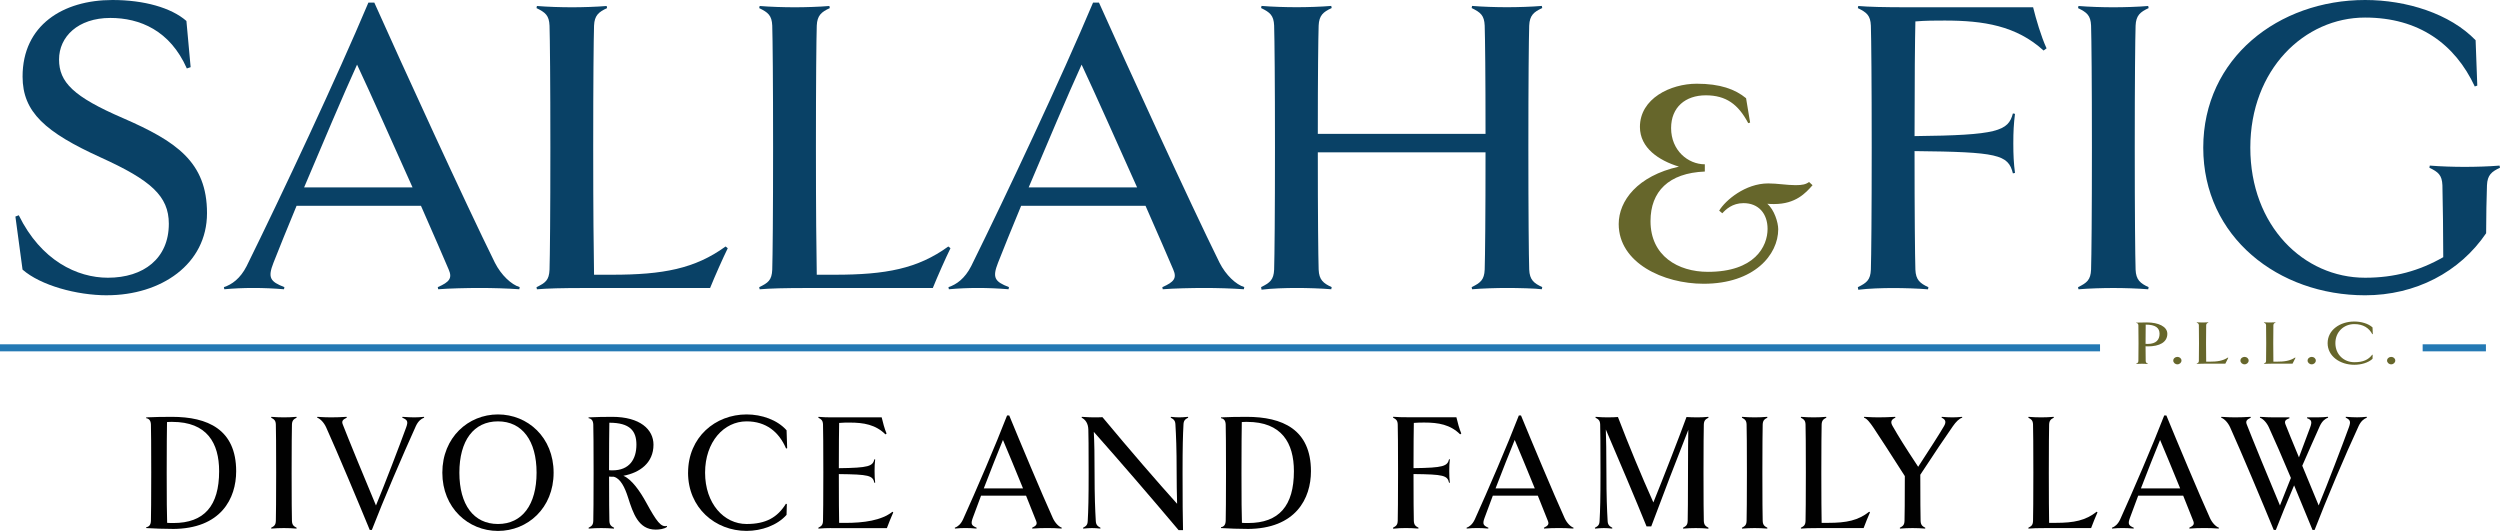 <?xml version="1.0" encoding="UTF-8"?> <svg xmlns="http://www.w3.org/2000/svg" id="Layer_2" viewBox="0 0 717.61 152.4"><defs><style>.cls-1{fill:#010101;}.cls-2{fill:#66662b;}.cls-3{fill:#094166;}.cls-4{fill:none;stroke:#2479b4;stroke-miterlimit:10;stroke-width:2.02px;}</style></defs><g id="Layer_1-2"><g><g><path class="cls-3" d="M30.72,84.76c-8.69,0-19.06-2.83-24.25-7.37l-2.05-15.23,.97-.37c6.39,13.02,16.77,17.93,25.58,17.93,10.26,0,17.49-5.53,17.49-15.48,0-7.99-5.19-12.53-19.54-19.04-15.93-7.25-22.44-13.02-22.44-23.21C6.47,7.25,18.05,0,32.28,0c9.05,0,16.89,2.21,21.23,6.02l1.21,13.26-1.09,.37c-4.83-10.93-13.51-14.5-21.96-14.5-9.29,0-14.72,5.4-14.72,11.92s4.1,10.69,18.34,16.83c15.2,6.63,24.13,12.53,24.13,27.27s-13.27,23.58-28.71,23.58Z"></path><path class="cls-3" d="M149.18,82.42l-.12,.61c-3.5-.25-7.72-.37-11.34-.37s-8.81,.12-11.94,.37l-.12-.61c3.38-1.47,4.22-2.58,3.14-5.04-1.21-2.83-4.22-9.83-7.96-18.3h-35.71c-2.77,6.63-5.07,12.41-6.63,16.34-1.69,4.3-.97,5.41,3.14,7l-.12,.61c-3.02-.25-5.91-.37-8.81-.37s-5.55,.12-8.32,.37l-.12-.61c2.29-.74,4.71-2.46,6.52-6.02C81.02,55.64,96.7,22.23,105.75,.74h1.69c7.96,17.81,26.06,57.36,34.62,74.68,1.81,3.56,4.71,6.27,7.12,7Zm-30.76-28.62c-5.67-12.65-12.06-27.02-15.93-35.25-3.98,8.72-9.89,22.72-15.2,35.25h31.13Z"></path><path class="cls-3" d="M208.9,71.25c-1.33,2.7-3.74,8.11-5.07,11.42h-35.47c-7.36,0-11.22,.12-14.24,.37l-.12-.61c2.53-1.23,3.62-1.97,3.74-5.04,.12-3.93,.24-15.97,.24-35.01s-.12-31.08-.24-35.01c-.12-2.95-1.21-3.81-3.74-5.04l.12-.61c3.02,.25,6.88,.37,10.13,.37,2.89,0,7-.12,9.89-.37l.12,.61c-2.41,1.11-3.62,2.09-3.74,5.04-.12,3.93-.24,15.85-.24,35.01s.12,28.5,.24,36.48h5.19c14.6,0,23.77-1.72,32.57-8.11l.6,.49Z"></path><path class="cls-3" d="M272.83,71.25c-1.33,2.7-3.74,8.11-5.07,11.42h-35.47c-7.36,0-11.22,.12-14.24,.37l-.12-.61c2.53-1.23,3.62-1.97,3.74-5.04,.12-3.93,.24-15.97,.24-35.01s-.12-31.08-.24-35.01c-.12-2.95-1.21-3.81-3.74-5.04l.12-.61c3.02,.25,6.88,.37,10.13,.37,2.89,0,7-.12,9.89-.37l.12,.61c-2.41,1.11-3.62,2.09-3.74,5.04-.12,3.93-.24,15.85-.24,35.01s.12,28.5,.24,36.48h5.19c14.6,0,23.77-1.72,32.57-8.11l.6,.49Z"></path><path class="cls-3" d="M357.16,82.42l-.12,.61c-3.5-.25-7.72-.37-11.34-.37s-8.81,.12-11.94,.37l-.12-.61c3.38-1.47,4.22-2.58,3.14-5.04-1.21-2.83-4.22-9.83-7.96-18.3h-35.71c-2.77,6.63-5.07,12.41-6.63,16.34-1.69,4.3-.97,5.41,3.14,7l-.12,.61c-3.02-.25-5.91-.37-8.81-.37s-5.55,.12-8.32,.37l-.12-.61c2.29-.74,4.71-2.46,6.52-6.02,10.26-20.76,25.94-54.17,34.99-75.66h1.69c7.96,17.81,26.06,57.36,34.62,74.68,1.81,3.56,4.7,6.27,7.12,7Zm-30.76-28.62c-5.67-12.65-12.06-27.02-15.93-35.25-3.98,8.72-9.89,22.72-15.2,35.25h31.13Z"></path><path class="cls-3" d="M442.69,82.42l-.12,.61c-1.69-.25-7-.37-10.01-.37s-7,.12-10.01,.37l-.12-.61c2.53-1.23,3.62-2.09,3.74-5.04,.12-3.81,.24-15.36,.24-33.66h-48.14c0,18.3,.12,29.85,.24,33.66,.12,2.95,1.33,3.93,3.74,5.04l-.12,.61c-2.9-.25-7-.37-9.89-.37-3.26,0-7.12,.12-10.13,.49l-.12-.74c2.53-1.23,3.62-2.09,3.74-5.04,.12-3.93,.24-15.97,.24-35.01s-.12-31.08-.24-35.01c-.12-2.95-1.21-3.81-3.74-5.04l.12-.61c3.02,.25,6.88,.37,10.13,.37,2.89,0,7-.12,9.89-.37l.12,.61c-2.41,1.11-3.62,2.09-3.74,5.04-.12,3.69-.24,14.25-.24,31.08h48.14c0-16.83-.12-27.39-.24-31.08-.12-2.95-1.21-3.81-3.74-5.04l.12-.61c3.02,.25,6.88,.37,10.01,.37s7.12-.12,10.01-.37l.12,.61c-2.41,1.11-3.62,2.09-3.74,5.04-.12,3.93-.24,15.85-.24,35.01s.12,31.08,.24,35.01c.12,2.95,1.33,3.93,3.74,5.04Z"></path><path class="cls-2" d="M520.28,53.16c-1.97,2.25-4.84,5.41-11.02,5.41-.63,0-1.26,0-1.97-.08,1.97,1.66,3.14,5.33,3.14,7.32,0,7.32-6.9,15.64-21.42,15.64-11.56,0-24.37-5.99-24.37-17.14,0-6.66,5.38-13.82,17.29-16.48-5.73-1.75-11.2-5.33-11.2-11.4,0-8.16,8.78-12.4,16.31-12.4,6.72,0,11.02,1.58,14.16,4.16l1.16,6.99-.54,.17c-2.87-5.41-6.36-7.99-12.19-7.99s-9.95,3.41-9.95,9.4c0,6.41,4.84,10.4,9.68,10.4v2.08c-10.39,.42-15.59,5.74-15.59,14.23,0,9.99,7.89,14.56,16.49,14.56,13.44,0,17.11-7.32,17.11-12.32,0-4.41-2.6-7.4-6.9-7.4-3.23,0-5.11,1.83-6.09,2.91l-.9-.75c1.79-3,7.53-7.82,14.07-7.82,2.6,0,5.38,.5,7.88,.5,1.97,0,2.96-.25,3.85-.91l.99,.91Z"></path><path class="cls-3" d="M586.59,14.5c-7.84-7.13-17.25-8.6-28.35-8.6-2.65,0-5.55,0-8.44,.25-.12,4.91-.24,17.08-.24,32.92,23.89-.25,26.9-1.47,28.23-6.51l.6,.12c-.36,2.95-.48,5.04-.48,8.48s.12,5.65,.48,8.48l-.6,.12c-1.33-5.41-4.34-6.14-28.23-6.39,0,18.06,.12,30.09,.24,34.03,.12,2.95,1.33,3.93,3.74,5.04l-.12,.61c-2.9-.25-7-.37-10.01-.37s-7,.12-10.01,.49l-.12-.74c2.53-1.23,3.62-2.09,3.74-5.04,.12-3.93,.24-15.97,.24-35.01s-.12-31.08-.24-35.01c-.12-2.95-1.21-3.81-3.74-5.04l.12-.61c3.02,.25,6.88,.37,14.84,.37h35.35c.85,3.44,2.29,8.35,3.86,11.79l-.84,.61Z"></path><path class="cls-3" d="M616.63,83.04c-2.9-.25-7-.37-10.01-.37s-7,.12-10.01,.37l-.12-.61c2.53-1.23,3.62-2.09,3.74-5.04,.12-3.93,.24-15.97,.24-35.01s-.12-31.08-.24-35.01c-.12-2.95-1.21-3.81-3.74-5.04l.12-.61c3.02,.25,6.88,.37,10.01,.37s7.12-.12,10.01-.37l.12,.61c-2.41,1.11-3.62,2.09-3.74,5.04-.12,3.93-.24,15.85-.24,35.01s.12,31.08,.24,35.01c.12,2.95,1.33,3.93,3.74,5.04l-.12,.61Z"></path><path class="cls-3" d="M717.61,48.15c-2.41,1.11-3.62,2.09-3.74,5.04-.12,3.81-.24,8.84-.24,13.76-7.6,11.18-20.27,17.81-34.75,17.81-24.85,0-46.45-16.7-46.45-42.38S654.03,0,678.88,0c11.94,0,24.37,3.93,31.73,11.55l.48,13.02-.72,.25c-5.67-12.16-16.04-19.78-31.49-19.78-17.37,0-32.94,14.86-32.94,37.34s15.32,37.34,32.94,37.34c8.45,0,15.56-1.97,22.44-5.9,0-5.28-.12-16.83-.24-20.64-.12-2.95-1.21-3.81-3.74-5.04l.12-.61c3.02,.25,6.88,.37,10.01,.37s7.12-.12,10.01-.37l.12,.61Z"></path></g><g><path class="cls-1" d="M49.47,151.82c-2.62,0-4.84-.1-7.5-.24v-.24c.83-.15,1.31-.68,1.35-1.84,.04-1.55,.09-6.3,.09-13.81s-.04-12.26-.09-13.81c-.04-1.16-.52-1.7-1.35-1.84v-.24c1.92-.1,4.84-.15,7.37-.15,10.25,0,18.45,3.59,18.45,15.61,0,7.75-4.28,16.57-18.32,16.57Zm0-30.72c-.48,0-.96,0-1.53,.05-.04,3.1-.09,6.35-.09,14.54,0,7.51,.04,12.26,.13,14.39,.61,.05,1.18,.05,1.79,.05,8.86,0,13.13-4.94,13.13-14.88,0-8.09-3.49-14.15-13.44-14.15Z"></path><path class="cls-1" d="M85.11,151.73c-1.05-.1-2.53-.15-3.62-.15s-2.53,.05-3.62,.15l-.04-.24c.92-.48,1.31-.82,1.35-1.99,.04-1.55,.09-6.3,.09-13.81s-.04-12.26-.09-13.81c-.04-1.16-.44-1.5-1.35-1.99l.04-.24c1.09,.1,2.49,.15,3.62,.15s2.57-.05,3.62-.15l.04,.24c-.87,.44-1.31,.82-1.35,1.99-.04,1.55-.09,6.25-.09,13.81s.04,12.26,.09,13.81c.04,1.16,.48,1.55,1.35,1.99l-.04,.24Z"></path><path class="cls-1" d="M121.75,119.89c-.83,.29-1.7,.97-2.36,2.37-3.71,8.19-9.38,21.37-12.65,29.85h-.61c-2.88-7.03-9.42-22.63-12.52-29.46-.65-1.41-1.7-2.47-2.57-2.76l.04-.24c1.27,.1,3.05,.15,3.93,.15s3.36-.05,4.49-.15l.04,.24c-1.22,.58-1.53,1.02-1.13,1.99,1.09,2.86,6.94,17.16,9.51,23.21,2.44-5.86,6.98-17.74,8.68-22.44,.61-1.7,.35-2.13-1.13-2.76l.04-.24c1.35,.1,2.57,.15,3.45,.15s1.61-.05,2.75-.15l.04,.24Z"></path><path class="cls-1" d="M142.94,152.4c-8.51,0-15.97-6.59-15.97-16.72s7.46-16.72,15.97-16.72,15.97,6.54,15.97,16.72-7.46,16.72-15.97,16.72Zm0-31.45c-6.98,0-11.08,5.53-11.08,14.73s4.1,14.73,11.08,14.73,11.08-5.57,11.08-14.73-4.1-14.73-11.08-14.73Z"></path><path class="cls-1" d="M191.45,151.24c-.79,.63-2.27,.78-3.27,.78-4.93,0-6.46-4.7-7.9-9.21-.92-2.91-2.18-5.48-4.1-5.96-.48,0-.92,0-1.35-.05,0,6.4,.04,11.15,.09,12.7,.04,1.16,.48,1.55,1.35,1.99l-.04,.24c-1.05-.1-2.53-.15-3.66-.15s-2.49,.05-3.58,.15l-.04-.24c.92-.48,1.31-.82,1.35-1.99,.04-1.55,.09-6.3,.09-13.81s-.04-12.26-.09-13.81c-.04-1.16-.52-1.7-1.35-1.84v-.24c1.92-.1,4.71-.15,6.76-.15,8.03,0,11.87,3.63,11.87,8,0,5.23-3.93,8.04-8.64,8.92,2.4,1.02,4.8,4.46,6.59,7.75,2.97,5.43,4.23,7.08,5.89,6.64l.04,.29Zm-16.62-16.28c.39,.05,.7,.05,1,.05,4.8,0,6.85-3.15,6.85-7.37,0-3.93-1.83-6.3-7.77-6.3-.04,1.94-.09,8.04-.09,13.62Z"></path><path class="cls-1" d="M197.51,135.68c0-10.18,7.81-16.72,16.8-16.72,4.32,0,8.81,1.55,11.47,4.55l.17,5.14-.31,.1c-2.05-4.8-5.76-7.8-11.34-7.8-6.5,0-11.91,5.86-11.91,14.73s5.41,14.73,11.91,14.73c5.58,0,8.86-1.89,11.3-5.82l.26,.1-.09,3.1c-2.66,3-7.15,4.6-11.47,4.6-8.99,0-16.8-6.59-16.8-16.72Z"></path><path class="cls-1" d="M238.55,151.58c-1.13,0-2.53,.05-3.62,.15l-.04-.24c.92-.48,1.31-.82,1.35-1.99,.04-1.55,.09-6.3,.09-13.81s-.04-12.26-.09-13.81c-.04-1.16-.44-1.5-1.35-1.99l.04-.24c1.09,.1,2.49,.15,3.62,.15h14.53c.31,1.36,.83,3.3,1.4,4.65l-.31,.24c-2.84-2.81-6.24-3.39-10.25-3.39-.96,0-2.01,0-3.05,.1-.04,1.94-.09,6.64-.09,12.99,8.64-.1,9.73-.58,10.21-2.57l.22,.05c-.13,1.16-.17,1.99-.17,3.34s.04,2.23,.17,3.34l-.22,.05c-.48-2.13-1.57-2.42-10.21-2.52,0,6.74,.04,12.41,.09,14.01h1.74c5.32,0,10.38-.68,13.57-3.2l.22,.19c-.48,1.07-1.35,3.2-1.83,4.51h-16.01Z"></path><path class="cls-1" d="M304.77,151.48l-.04,.24c-1.27-.1-2.79-.15-4.1-.15s-3.18,.05-4.32,.15l-.04-.24c1.22-.58,1.53-1.02,1.13-1.99-.44-1.11-1.53-3.88-2.88-7.22h-12.91c-1,2.62-1.83,4.89-2.4,6.45-.61,1.7-.35,2.13,1.13,2.76l-.04,.24c-1.09-.1-2.14-.15-3.18-.15s-2.01,.05-3.01,.15l-.04-.24c.83-.29,1.7-.97,2.36-2.38,3.71-8.19,9.38-21.37,12.65-29.85h.61c2.88,7.03,9.42,22.63,12.52,29.46,.65,1.41,1.7,2.47,2.57,2.76Zm-11.12-11.29c-2.05-4.99-4.36-10.66-5.76-13.91-1.44,3.44-3.58,8.97-5.5,13.91h11.25Z"></path><path class="cls-1" d="M341.06,119.89c-.87,.44-1.31,.82-1.35,1.99-.17,3.15-.26,6.25-.26,13.81s.04,13.33,.13,16.48h-1.27c-8.42-9.98-16.36-19.19-24.34-28.21,.17,3.2,.22,6.83,.22,11.73,0,7.03,.17,10.66,.35,13.81,.04,1.16,.52,1.55,1.35,1.99l-.04,.24c-.83-.1-1.7-.15-2.4-.15-.65,0-1.48,.05-2.53,.15l-.04-.24c.92-.48,1.31-.82,1.35-1.99,.17-3.15,.26-6.3,.26-13.81s-.04-11.05-.09-12.36c-.04-1.75-.79-2.86-1.92-3.44l.04-.24c1.48,.1,2.62,.15,3.32,.15,.87,0,1.75,0,2.62-.05,8.2,9.84,15.79,18.61,21.42,24.86-.09-2.71-.13-6.54-.13-8.92,0-7.03-.17-10.66-.35-13.81-.04-1.16-.52-1.55-1.35-1.99l.04-.24c.83,.1,1.7,.15,2.4,.15,.65,0,1.48-.05,2.53-.15l.04,.24Z"></path><path class="cls-1" d="M357.98,151.82c-2.62,0-4.84-.1-7.5-.24v-.24c.83-.15,1.31-.68,1.35-1.84,.04-1.55,.09-6.3,.09-13.81s-.04-12.26-.09-13.81c-.04-1.16-.52-1.7-1.35-1.84v-.24c1.92-.1,4.84-.15,7.37-.15,10.25,0,18.45,3.59,18.45,15.61,0,7.75-4.28,16.57-18.32,16.57Zm0-30.72c-.48,0-.96,0-1.53,.05-.04,3.1-.09,6.35-.09,14.54,0,7.51,.04,12.26,.13,14.39,.61,.05,1.18,.05,1.79,.05,8.86,0,13.13-4.94,13.13-14.88,0-8.09-3.49-14.15-13.44-14.15Z"></path><path class="cls-1" d="M419.13,124.68c-2.83-2.81-6.24-3.39-10.25-3.39-.96,0-2.01,0-3.05,.1-.04,1.94-.09,6.74-.09,12.99,8.64-.1,9.73-.58,10.21-2.57l.22,.05c-.13,1.16-.17,1.99-.17,3.34s.04,2.23,.17,3.34l-.22,.05c-.48-2.13-1.57-2.42-10.21-2.52,0,7.12,.04,11.87,.09,13.42,.04,1.16,.48,1.55,1.35,1.99l-.04,.24c-1.05-.1-2.53-.15-3.62-.15s-2.53,.05-3.62,.19l-.04-.29c.92-.48,1.31-.82,1.35-1.99,.04-1.55,.09-6.3,.09-13.81s-.04-12.26-.09-13.81c-.04-1.16-.44-1.5-1.35-1.99l.04-.24c1.09,.1,2.49,.15,5.37,.15h12.78c.31,1.36,.83,3.3,1.4,4.65l-.31,.24Z"></path><path class="cls-1" d="M451.67,151.48l-.04,.24c-1.27-.1-2.79-.15-4.1-.15s-3.18,.05-4.32,.15l-.04-.24c1.22-.58,1.53-1.02,1.13-1.99-.44-1.11-1.53-3.88-2.88-7.22h-12.91c-1,2.62-1.83,4.89-2.4,6.45-.61,1.7-.35,2.13,1.13,2.76l-.04,.24c-1.09-.1-2.14-.15-3.18-.15s-2.01,.05-3.01,.15l-.04-.24c.83-.29,1.7-.97,2.36-2.38,3.71-8.19,9.38-21.37,12.65-29.85h.61c2.88,7.03,9.42,22.63,12.52,29.46,.65,1.41,1.7,2.47,2.57,2.76Zm-11.12-11.29c-2.05-4.99-4.36-10.66-5.76-13.91-1.44,3.44-3.58,8.97-5.5,13.91h11.25Z"></path><path class="cls-1" d="M490.41,151.48l-.04,.29c-1.05-.15-2.53-.19-3.62-.19s-2.53,.05-3.62,.15l-.04-.24c.92-.48,1.31-.78,1.35-1.99,.04-1.55,.09-6.25,.09-13.81,0-6.11,.04-10.03,.09-12.31-3.97,10.08-6.67,17.16-10.64,27.72h-1.35c-2.53-6.3-8.86-21.27-11.69-27.82,.09,2.86,.17,6.16,.17,12.41,0,7.03,.17,10.66,.35,13.81,.04,1.16,.52,1.55,1.35,1.99l-.04,.24c-.83-.1-1.7-.15-2.4-.15-.65,0-1.48,.05-2.53,.15l-.04-.24c.92-.48,1.31-.82,1.35-1.99,.17-3.15,.26-6.3,.26-13.81s-.04-12.26-.09-13.81c-.04-1.16-.44-1.5-1.35-1.99l.04-.24c1.09,.1,2.49,.15,3.4,.15,1.05,0,2.57-.05,3.01-.1,3.14,8.19,6.67,16.72,10.17,24.52,2.88-7.12,7.63-19.34,9.51-24.52,.79,.05,1.92,.1,3.1,.1,1.05,0,2.14-.05,3.18-.15l.04,.24c-.87,.44-1.31,.82-1.35,1.99-.04,1.55-.09,6.25-.09,13.81s.04,12.26,.09,13.81c.04,1.16,.48,1.55,1.35,1.99Z"></path><path class="cls-1" d="M507.28,151.73c-1.05-.1-2.53-.15-3.62-.15s-2.53,.05-3.62,.15l-.04-.24c.92-.48,1.31-.82,1.35-1.99,.04-1.55,.09-6.3,.09-13.81s-.04-12.26-.09-13.81c-.04-1.16-.44-1.5-1.35-1.99l.04-.24c1.09,.1,2.49,.15,3.62,.15s2.57-.05,3.62-.15l.04,.24c-.87,.44-1.31,.82-1.35,1.99-.04,1.55-.09,6.25-.09,13.81s.04,12.26,.09,13.81c.04,1.16,.48,1.55,1.35,1.99l-.04,.24Z"></path><path class="cls-1" d="M536.77,147.07c-.48,1.07-1.35,3.2-1.83,4.51h-12.83c-2.66,0-4.06,.05-5.15,.15l-.04-.24c.92-.48,1.31-.78,1.35-1.99,.04-1.55,.09-6.3,.09-13.81s-.04-12.26-.09-13.81c-.04-1.16-.44-1.5-1.35-1.99l.04-.24c1.09,.1,2.49,.15,3.66,.15,1.05,0,2.53-.05,3.58-.15l.04,.24c-.87,.44-1.31,.82-1.35,1.99-.04,1.55-.09,6.25-.09,13.81s.04,11.24,.09,14.39h1.88c5.28,0,8.59-.68,11.78-3.2l.22,.19Z"></path><path class="cls-1" d="M563.25,119.89c-.87,.24-1.83,1.21-2.7,2.47-1.66,2.33-5.85,8.58-9.34,13.91,0,7.22,.04,11.73,.09,13.23,.04,1.16,.48,1.55,1.35,1.99l-.04,.24c-1.05-.1-2.53-.15-3.62-.15s-2.53,.05-3.62,.15l-.04-.24c.92-.48,1.31-.82,1.35-1.99,.04-1.41,.09-5.43,.09-12.84-3.58-5.62-7.81-12.16-9.07-14.01-.87-1.26-1.79-2.52-2.66-2.76l.04-.24c1.44,.1,3.14,.15,4.01,.15,1.26,0,3.36-.05,4.93-.15l.04,.24c-1.31,.58-1.44,1.31-.79,2.42,1.75,3.05,3.14,5.33,7.33,11.68,3.27-4.99,6.24-9.64,7.42-11.68,.65-1.12,.52-1.89-.7-2.42l.04-.24c1.05,.1,2.23,.15,3.1,.15s1.75-.05,2.75-.15l.04,.24Z"></path><path class="cls-1" d="M602.07,147.07c-.48,1.07-1.35,3.2-1.83,4.51h-12.83c-2.66,0-4.06,.05-5.15,.15l-.04-.24c.92-.48,1.31-.78,1.35-1.99,.04-1.55,.09-6.3,.09-13.81s-.04-12.26-.09-13.81c-.04-1.16-.44-1.5-1.35-1.99l.04-.24c1.09,.1,2.49,.15,3.66,.15,1.05,0,2.53-.05,3.58-.15l.04,.24c-.87,.44-1.31,.82-1.35,1.99-.04,1.55-.09,6.25-.09,13.81s.04,11.24,.09,14.39h1.88c5.28,0,8.59-.68,11.78-3.2l.22,.19Z"></path><path class="cls-1" d="M636.92,151.48l-.04,.24c-1.27-.1-2.79-.15-4.1-.15s-3.18,.05-4.32,.15l-.04-.24c1.22-.58,1.53-1.02,1.13-1.99-.44-1.11-1.53-3.88-2.88-7.22h-12.91c-1,2.62-1.83,4.89-2.4,6.45-.61,1.7-.35,2.13,1.13,2.76l-.04,.24c-1.09-.1-2.14-.15-3.18-.15s-2.01,.05-3.01,.15l-.04-.24c.83-.29,1.7-.97,2.36-2.38,3.71-8.19,9.38-21.37,12.65-29.85h.61c2.88,7.03,9.42,22.63,12.52,29.46,.65,1.41,1.7,2.47,2.57,2.76Zm-11.12-11.29c-2.05-4.99-4.36-10.66-5.76-13.91-1.44,3.44-3.58,8.97-5.5,13.91h11.25Z"></path><path class="cls-1" d="M679.41,119.89c-.83,.29-1.7,.97-2.36,2.37-3.79,8.14-9.38,21.37-12.65,29.85h-.61c-1.26-3.1-3.23-7.85-5.28-12.79-1.96,4.6-3.84,9.16-5.24,12.79h-.61c-2.88-7.03-9.42-22.63-12.52-29.46-.65-1.41-1.7-2.47-2.57-2.76l.04-.24c1.26,.1,3.05,.15,3.93,.15s3.36-.05,4.49-.15l.04,.24c-1.22,.58-1.53,1.02-1.13,1.99,1.09,2.86,6.94,17.16,9.51,23.21,.83-2.08,1.96-4.9,3.14-7.9-2.36-5.62-4.76-11.15-6.33-14.54-.65-1.41-1.7-2.47-2.57-2.76l.04-.24c1.27,.1,3.05,.15,3.93,.15h4.49l.04,.24c-1.22,.44-1.53,.87-1.13,1.84,.52,1.31,2.05,5.14,3.84,9.4,1.31-3.49,2.53-6.69,3.23-8.63,.61-1.7,.35-2.13-.92-2.62l.04-.24h3.23c.87,0,1.92-.05,2.75-.15l.04,.24c-.83,.29-1.7,.97-2.36,2.37-1.48,3.25-3.23,7.27-5.06,11.44,1.75,4.26,3.58,8.67,4.71,11.39,2.44-5.86,6.98-17.74,8.68-22.44,.61-1.7,.35-2.13-.92-2.76l.04-.24c1.13,.1,2.36,.15,3.23,.15s1.92-.05,2.75-.15l.04,.24Z"></path></g><line class="cls-4" y1="99.84" x2="602.8" y2="99.84"></line><g><path class="cls-2" d="M616.49,99.42c-.2,0-.4,0-.62-.02,0,1.98,.02,3.67,.04,4.23,.02,.43,.22,.58,.62,.74l-.02,.09c-.48-.04-1.15-.05-1.67-.05s-1.13,.02-1.63,.05l-.02-.09c.42-.18,.6-.31,.62-.74,.02-.58,.04-2.34,.04-5.13s-.02-4.55-.04-5.13c-.02-.43-.24-.63-.62-.68v-.09c.88-.04,2.15-.05,3.08-.05,3.22,0,5.85,1.15,5.85,3.26,0,2.43-2.23,3.62-5.63,3.62Zm-.58-6.24c-.02,.74-.04,3.09-.04,5.52,.22,.02,.44,.02,.64,.02,2.39,0,3.38-1.21,3.38-2.91s-1.17-2.63-3.98-2.63Z"></path><path class="cls-2" d="M625.01,104.58c-.66,0-1.19-.49-1.19-1.08s.54-1.06,1.19-1.06,1.17,.47,1.17,1.06-.54,1.08-1.17,1.08Z"></path><path class="cls-2" d="M639.61,102.72c-.22,.4-.62,1.19-.84,1.67h-5.85c-1.21,0-1.85,.02-2.35,.05l-.02-.09c.42-.18,.6-.29,.62-.74,.02-.58,.04-2.34,.04-5.13s-.02-4.55-.04-5.13c-.02-.43-.2-.56-.62-.74l.02-.09c.5,.04,1.13,.05,1.67,.05,.48,0,1.15-.02,1.63-.05l.02,.09c-.4,.16-.6,.31-.62,.74-.02,.58-.04,2.32-.04,5.13s.02,4.17,.04,5.34h.86c2.41,0,3.92-.25,5.37-1.19l.1,.07Z"></path><path class="cls-2" d="M644.29,104.58c-.66,0-1.19-.49-1.19-1.08s.54-1.06,1.19-1.06,1.17,.47,1.17,1.06-.54,1.08-1.17,1.08Z"></path><path class="cls-2" d="M658.9,102.72c-.22,.4-.62,1.19-.84,1.67h-5.85c-1.21,0-1.85,.02-2.35,.05l-.02-.09c.42-.18,.6-.29,.62-.74,.02-.58,.04-2.34,.04-5.13s-.02-4.55-.04-5.13c-.02-.43-.2-.56-.62-.74l.02-.09c.5,.04,1.13,.05,1.67,.05,.48,0,1.15-.02,1.63-.05l.02,.09c-.4,.16-.6,.31-.62,.74-.02,.58-.04,2.32-.04,5.13s.02,4.17,.04,5.34h.86c2.41,0,3.92-.25,5.37-1.19l.1,.07Z"></path><path class="cls-2" d="M663.57,104.58c-.66,0-1.19-.49-1.19-1.08s.54-1.06,1.19-1.06,1.17,.47,1.17,1.06-.54,1.08-1.17,1.08Z"></path><path class="cls-2" d="M668.13,98.5c0-3.78,3.56-6.21,7.66-6.21,1.97,0,4.02,.58,5.23,1.69l.08,1.91-.14,.04c-.93-1.78-2.63-2.9-5.17-2.9-2.96,0-5.43,2.18-5.43,5.47s2.47,5.47,5.43,5.47c2.55,0,4.04-.7,5.15-2.16l.12,.04-.04,1.15c-1.21,1.12-3.26,1.71-5.23,1.71-4.1,0-7.66-2.45-7.66-6.21Z"></path><path class="cls-2" d="M686.38,104.58c-.66,0-1.19-.49-1.19-1.08s.54-1.06,1.19-1.06,1.17,.47,1.17,1.06-.54,1.08-1.17,1.08Z"></path></g><line class="cls-4" x1="695.41" y1="99.84" x2="713.57" y2="99.84"></line></g></g></svg> 